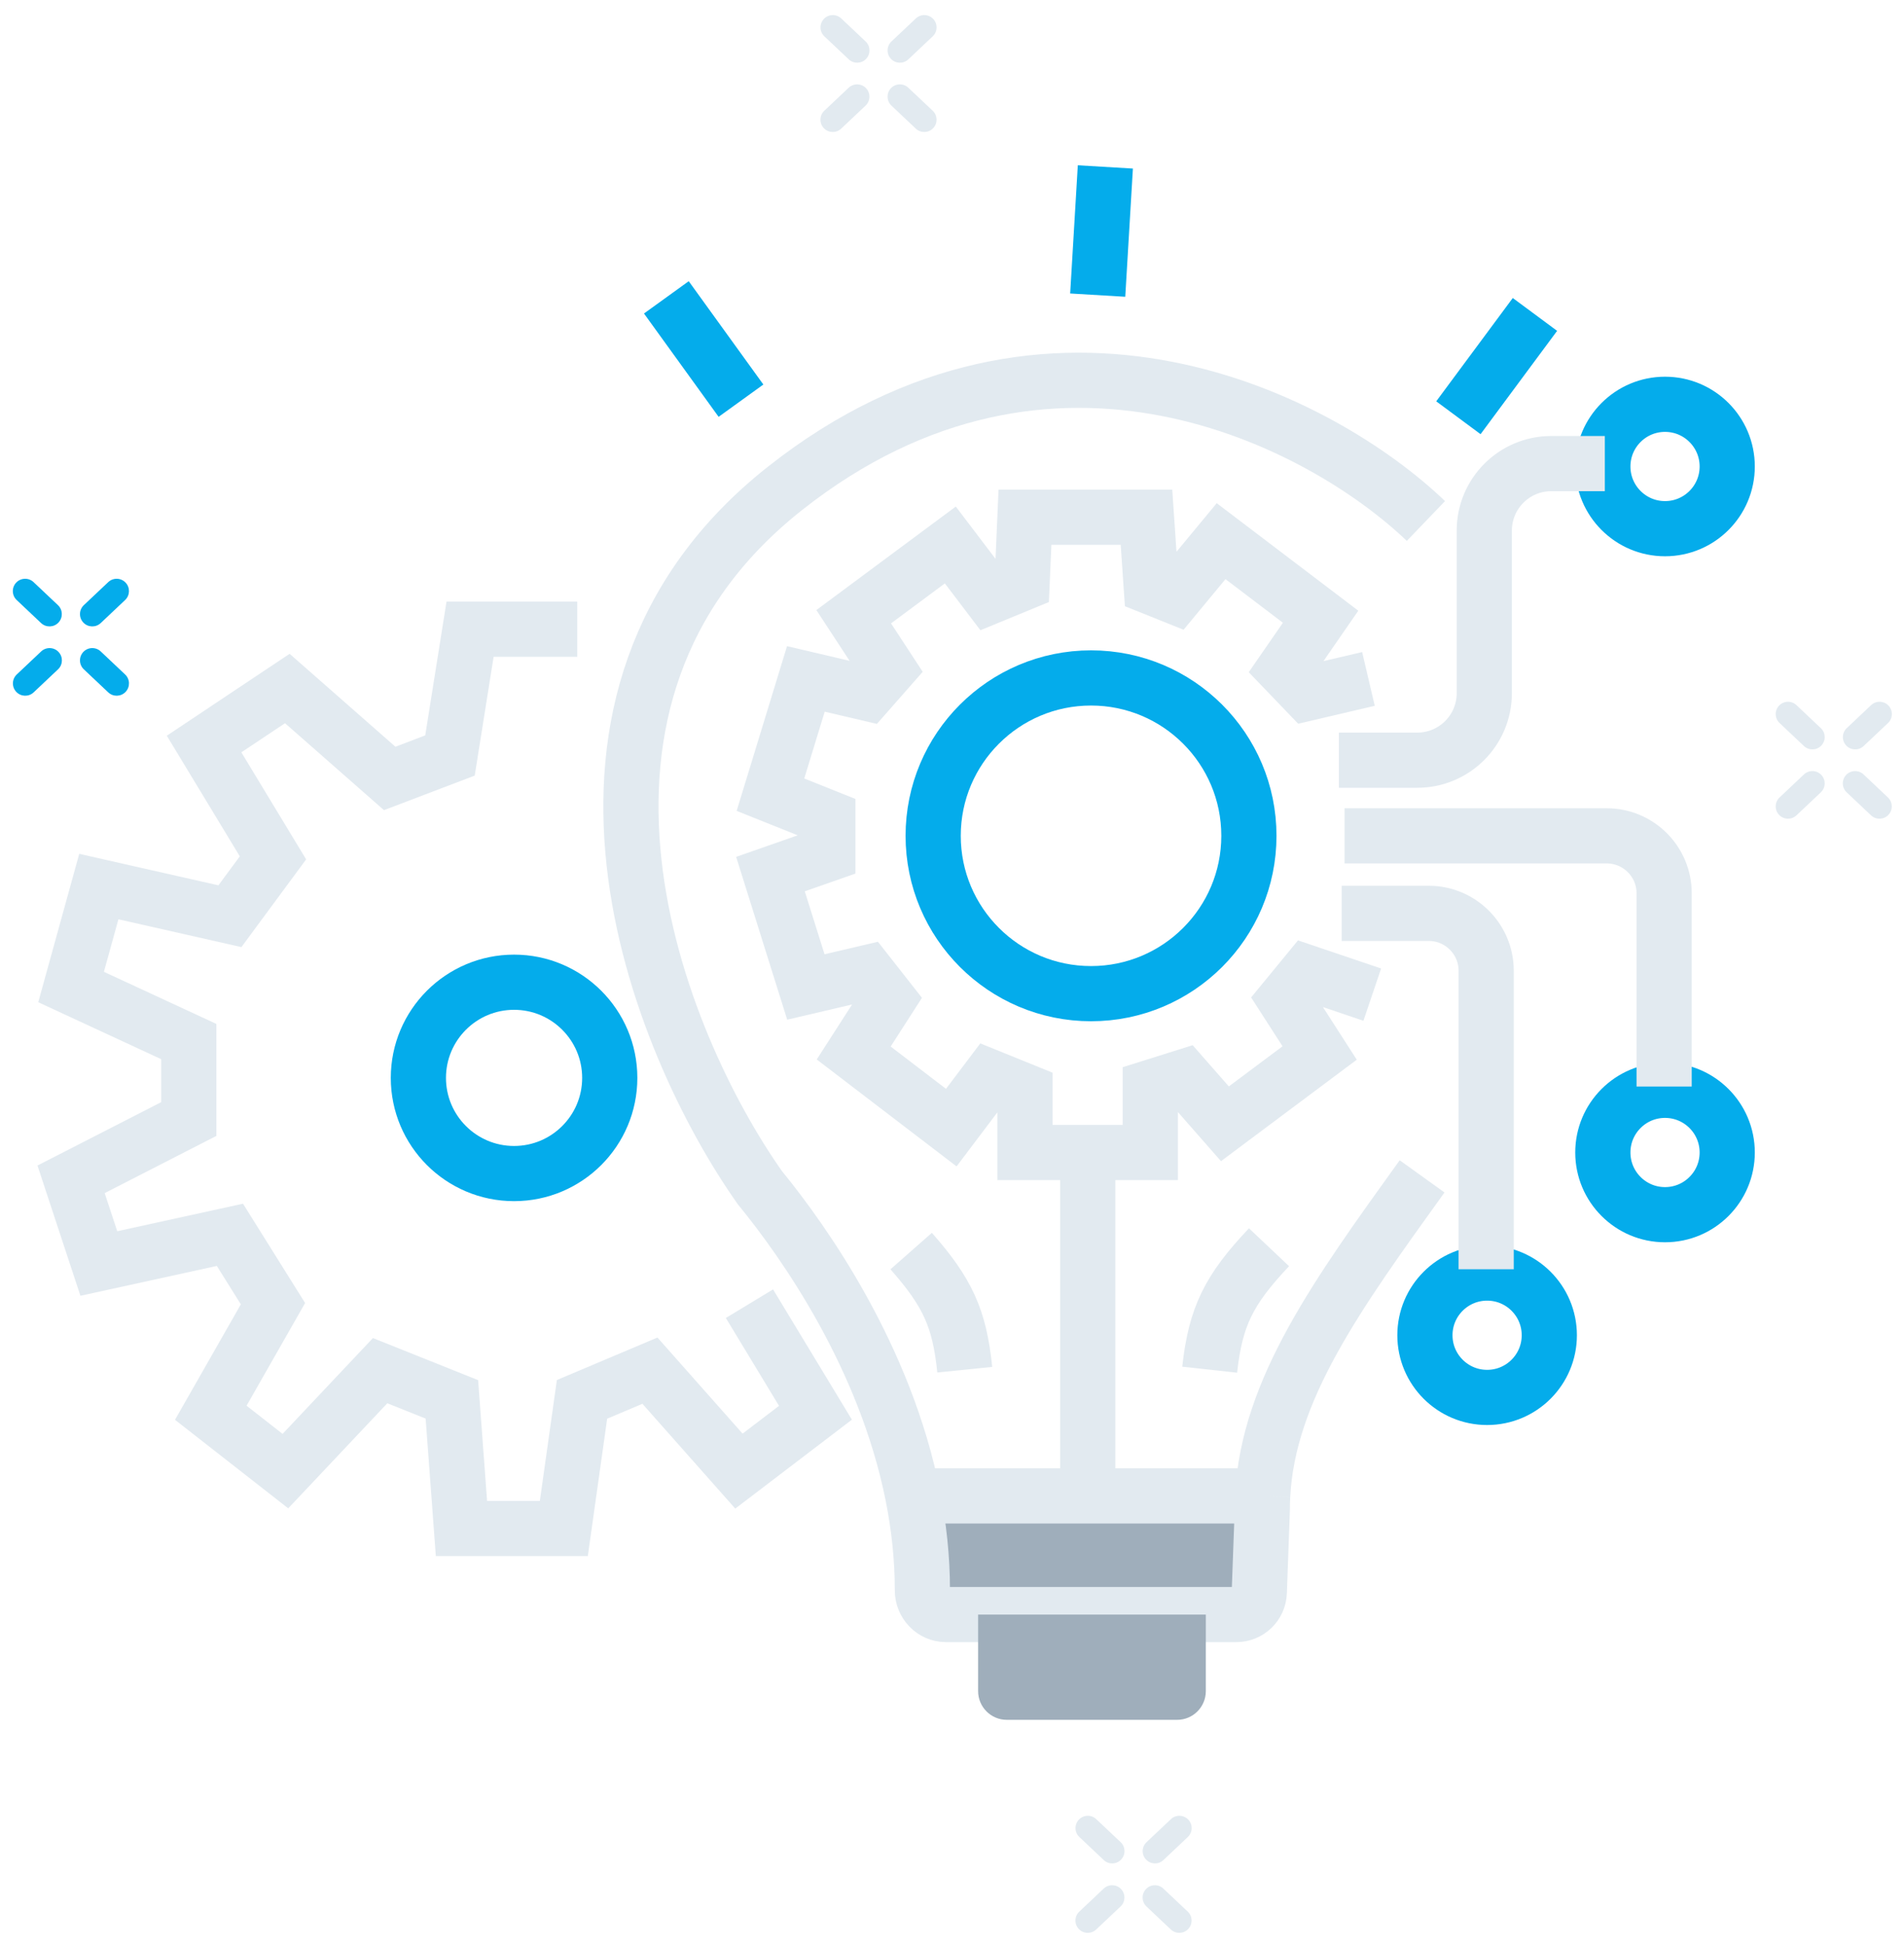 <svg width="138" height="141" viewBox="0 0 138 141" fill="none" xmlns="http://www.w3.org/2000/svg">
<g clip-path="url(#clip0_6542_10860)">
<path d="M7.844 42.195L6.076 43.864C5.718 44.202 5.702 44.767 6.04 45.125C6.378 45.483 6.943 45.499 7.301 45.161L9.068 43.492C9.426 43.154 9.442 42.589 9.104 42.231C8.766 41.873 8.202 41.857 7.844 42.195Z" fill="#04ACEB"/>
<path d="M2.982 47.219L1.215 48.888C0.857 49.226 0.841 49.791 1.179 50.149C1.517 50.507 2.081 50.523 2.439 50.185L4.207 48.516C4.565 48.178 4.581 47.613 4.243 47.255C3.905 46.897 3.34 46.881 2.982 47.219Z" fill="#04ACEB"/>
<path d="M7.301 47.219L9.068 48.888C9.427 49.226 9.443 49.791 9.105 50.149C8.766 50.507 8.202 50.523 7.844 50.185L6.076 48.516C5.718 48.178 5.702 47.613 6.04 47.255C6.378 46.897 6.943 46.881 7.301 47.219Z" fill="#04ACEB"/>
<path d="M2.434 42.195L4.201 43.864C4.559 44.202 4.575 44.767 4.237 45.125C3.899 45.483 3.335 45.499 2.977 45.161L1.209 43.492C0.851 43.154 0.835 42.589 1.173 42.231C1.511 41.873 2.076 41.857 2.434 42.195Z" fill="#04ACEB"/>
<path d="M84.867 131.859L83.1 133.528C82.742 133.866 82.725 134.43 83.064 134.788C83.402 135.146 83.966 135.163 84.324 134.824L86.091 133.155C86.45 132.817 86.466 132.253 86.128 131.895C85.79 131.537 85.225 131.52 84.867 131.859Z" fill="#E2EAF0"/>
<path d="M79.994 136.892L78.227 138.561C77.868 138.899 77.852 139.463 78.19 139.821C78.529 140.179 79.093 140.195 79.451 139.857L81.219 138.188C81.577 137.85 81.593 137.286 81.255 136.928C80.916 136.57 80.352 136.553 79.994 136.892Z" fill="#E2EAF0"/>
<path d="M84.319 136.892L86.086 138.561C86.444 138.899 86.46 139.463 86.122 139.821C85.784 140.179 85.219 140.195 84.861 139.857L83.094 138.188C82.736 137.85 82.72 137.286 83.058 136.928C83.396 136.57 83.96 136.553 84.319 136.892Z" fill="#E2EAF0"/>
<path d="M79.455 131.859L81.223 133.528C81.581 133.866 81.597 134.43 81.259 134.788C80.921 135.146 80.356 135.163 79.998 134.824L78.231 133.155C77.873 132.817 77.856 132.253 78.195 131.895C78.533 131.537 79.097 131.52 79.455 131.859Z" fill="#E2EAF0"/>
<path d="M66.379 1.337L64.611 3.006C64.253 3.344 64.237 3.908 64.575 4.266C64.913 4.624 65.478 4.641 65.836 4.302L67.603 2.633C67.961 2.295 67.978 1.731 67.639 1.373C67.301 1.015 66.737 0.998 66.379 1.337Z" fill="#E2EAF0"/>
<path d="M61.511 6.359L59.744 8.028C59.386 8.366 59.37 8.93 59.708 9.288C60.046 9.646 60.611 9.663 60.969 9.324L62.736 7.655C63.094 7.317 63.11 6.753 62.772 6.395C62.434 6.037 61.87 6.02 61.511 6.359Z" fill="#E2EAF0"/>
<path d="M65.834 6.359L67.602 8.028C67.96 8.366 67.976 8.93 67.638 9.288C67.3 9.646 66.735 9.663 66.377 9.324L64.61 7.655C64.252 7.317 64.235 6.753 64.573 6.395C64.912 6.037 65.476 6.02 65.834 6.359Z" fill="#E2EAF0"/>
<path d="M60.973 1.337L62.74 3.006C63.098 3.344 63.114 3.908 62.776 4.266C62.438 4.624 61.874 4.641 61.516 4.302L59.748 2.633C59.39 2.295 59.374 1.731 59.712 1.373C60.05 1.015 60.615 0.998 60.973 1.337Z" fill="#E2EAF0"/>
<path d="M135.617 51.11L133.85 52.779C133.491 53.117 133.475 53.682 133.813 54.04C134.152 54.398 134.716 54.414 135.074 54.076L136.842 52.407C137.2 52.069 137.216 51.505 136.878 51.146C136.539 50.788 135.975 50.772 135.617 51.11Z" fill="#E2EAF0"/>
<path d="M130.748 56.134L128.98 57.803C128.622 58.141 128.606 58.706 128.944 59.064C129.282 59.422 129.847 59.438 130.205 59.1L131.972 57.431C132.33 57.093 132.347 56.528 132.008 56.17C131.67 55.812 131.106 55.796 130.748 56.134Z" fill="#E2EAF0"/>
<path d="M135.069 56.134L136.836 57.803C137.194 58.141 137.21 58.706 136.872 59.064C136.534 59.422 135.97 59.438 135.611 59.1L133.844 57.431C133.486 57.093 133.47 56.528 133.808 56.17C134.146 55.812 134.71 55.796 135.069 56.134Z" fill="#E2EAF0"/>
<path d="M130.205 51.111L131.973 52.78C132.331 53.118 132.347 53.682 132.009 54.04C131.671 54.398 131.106 54.414 130.748 54.076L128.981 52.407C128.623 52.069 128.606 51.505 128.945 51.147C129.283 50.788 129.847 50.772 130.205 51.111Z" fill="#E2EAF0"/>
<path d="M37.259 85.064C41.089 85.064 44.194 81.96 44.194 78.13C44.194 74.3 41.089 71.195 37.259 71.195C33.429 71.195 30.324 74.3 30.324 78.13C30.324 81.96 33.429 85.064 37.259 85.064Z" stroke="#04ACEB" stroke-width="4"/>
<path d="M107.785 101.291C110.274 101.291 112.292 99.273 112.292 96.783C112.292 94.294 110.274 92.276 107.785 92.276C105.295 92.276 103.277 94.294 103.277 96.783C103.277 99.273 105.295 101.291 107.785 101.291Z" stroke="#04ACEB" stroke-width="4"/>
<path d="M120.679 88.045C123.169 88.045 125.187 86.027 125.187 83.537C125.187 81.048 123.169 79.03 120.679 79.03C118.19 79.03 116.172 81.048 116.172 83.537C116.172 86.027 118.19 88.045 120.679 88.045Z" stroke="#04ACEB" stroke-width="4"/>
<path d="M79.077 72.024C85.396 72.024 90.519 66.901 90.519 60.582C90.519 54.263 85.396 49.14 79.077 49.14C72.758 49.14 67.635 54.263 67.635 60.582C67.635 66.901 72.758 72.024 79.077 72.024Z" stroke="#04ACEB" stroke-width="4"/>
<path d="M66.041 90.682C68.675 93.672 69.544 95.548 69.924 99.281M91.977 90.405C89.06 93.491 88.099 95.428 87.677 99.281" stroke="#E2EAF0" stroke-width="4"/>
<path d="M120.679 38.321C123.169 38.321 125.187 36.302 125.187 33.813C125.187 31.323 123.169 29.305 120.679 29.305C118.19 29.305 116.172 31.323 116.172 33.813C116.172 36.302 118.19 38.321 120.679 38.321Z" stroke="#04ACEB" stroke-width="4"/>
<path d="M48.297 21.553L53.706 29.043" stroke="#04ACEB" stroke-width="4"/>
<path d="M80.115 12.099L79.561 21.392" stroke="#04ACEB" stroke-width="4"/>
<path d="M111.251 22.791L105.703 30.28" stroke="#04ACEB" stroke-width="4"/>
<path d="M97.244 66.204H103.555C105.853 66.204 107.716 68.067 107.716 70.365V92.001" stroke="#E2EAF0" stroke-width="4"/>
<path d="M97.453 60.586H116.454C118.752 60.586 120.615 62.449 120.615 64.747V78.755M41.837 45.607H34.07L32.614 54.761L28.245 56.425L20.825 49.906L14.791 53.929L19.785 62.181L16.664 66.411L7.163 64.261L5.152 71.543L13.682 75.495V81.112L5.152 85.481L7.163 91.584L16.664 89.504L19.785 94.496L15.277 102.402L20.686 106.632L27.551 99.351L32.752 101.431L33.446 110.793H40.866L42.184 101.431L47.107 99.351L53.556 106.632L59.104 102.402L54.319 94.496" stroke="#E2EAF0" stroke-width="4"/>
<path d="M99.184 49.211L94.745 50.251L93.081 48.517L95.716 44.703L88.504 39.225L85.175 43.247L83.442 42.553L83.095 37.491H74.288L74.08 42.276L71.722 43.247L68.879 39.502L61.875 44.703L64.371 48.517L62.846 50.251L58.408 49.211L55.842 57.602L60.002 59.266V61.901L55.842 63.357L58.408 71.54L62.846 70.5L64.371 72.442L61.875 76.325L68.948 81.734L71.722 78.059L74.288 79.099V83.537H83.373V78.822L85.8 78.059L88.781 81.457L95.647 76.325L93.15 72.442L94.745 70.5L99.461 72.095" stroke="#E2EAF0" stroke-width="4"/>
<path d="M89.606 117.027H68.56C67.604 117.027 66.849 116.224 66.849 115.269C66.851 112.924 66.598 110.635 66.16 108.428H78.837H91.513C91.496 108.751 91.488 109.074 91.488 109.399L91.269 115.424C91.236 116.319 90.501 117.027 89.606 117.027Z" fill="#9FAEBB"/>
<path d="M103.349 37.764C95.906 30.621 76.193 20.15 56.887 35.406C37.581 50.663 47.641 75.558 55.084 86.099C58.348 90.088 64.172 98.402 66.163 108.428M66.163 108.428C66.601 110.635 66.854 112.924 66.853 115.269C66.852 116.224 67.608 117.028 68.563 117.028H89.609C90.504 117.028 91.24 116.319 91.272 115.424L91.491 109.399C91.491 109.074 91.499 108.751 91.516 108.428M66.163 108.428H78.84M103.072 85.267C96.948 93.787 91.91 100.711 91.516 108.428M91.516 108.428H78.84M78.84 108.428V83.533M97.039 55.101H102.725C105.406 55.101 107.58 52.928 107.58 50.246V38.458C107.58 35.777 109.753 33.603 112.434 33.603H116.317" stroke="#E2EAF0" stroke-width="4"/>
<path d="M70.893 117.031H87.397V122.579C87.397 123.728 86.466 124.66 85.317 124.66H72.973C71.824 124.66 70.893 123.728 70.893 122.579V117.031Z" fill="#9FAEBB"/>
</g>
<defs>
<clipPath id="clip0_6542_10860">
<rect width="137.032" height="140" fill="white" transform="translate(0.484 0.57)"/>
</clipPath>
</defs>
</svg>

